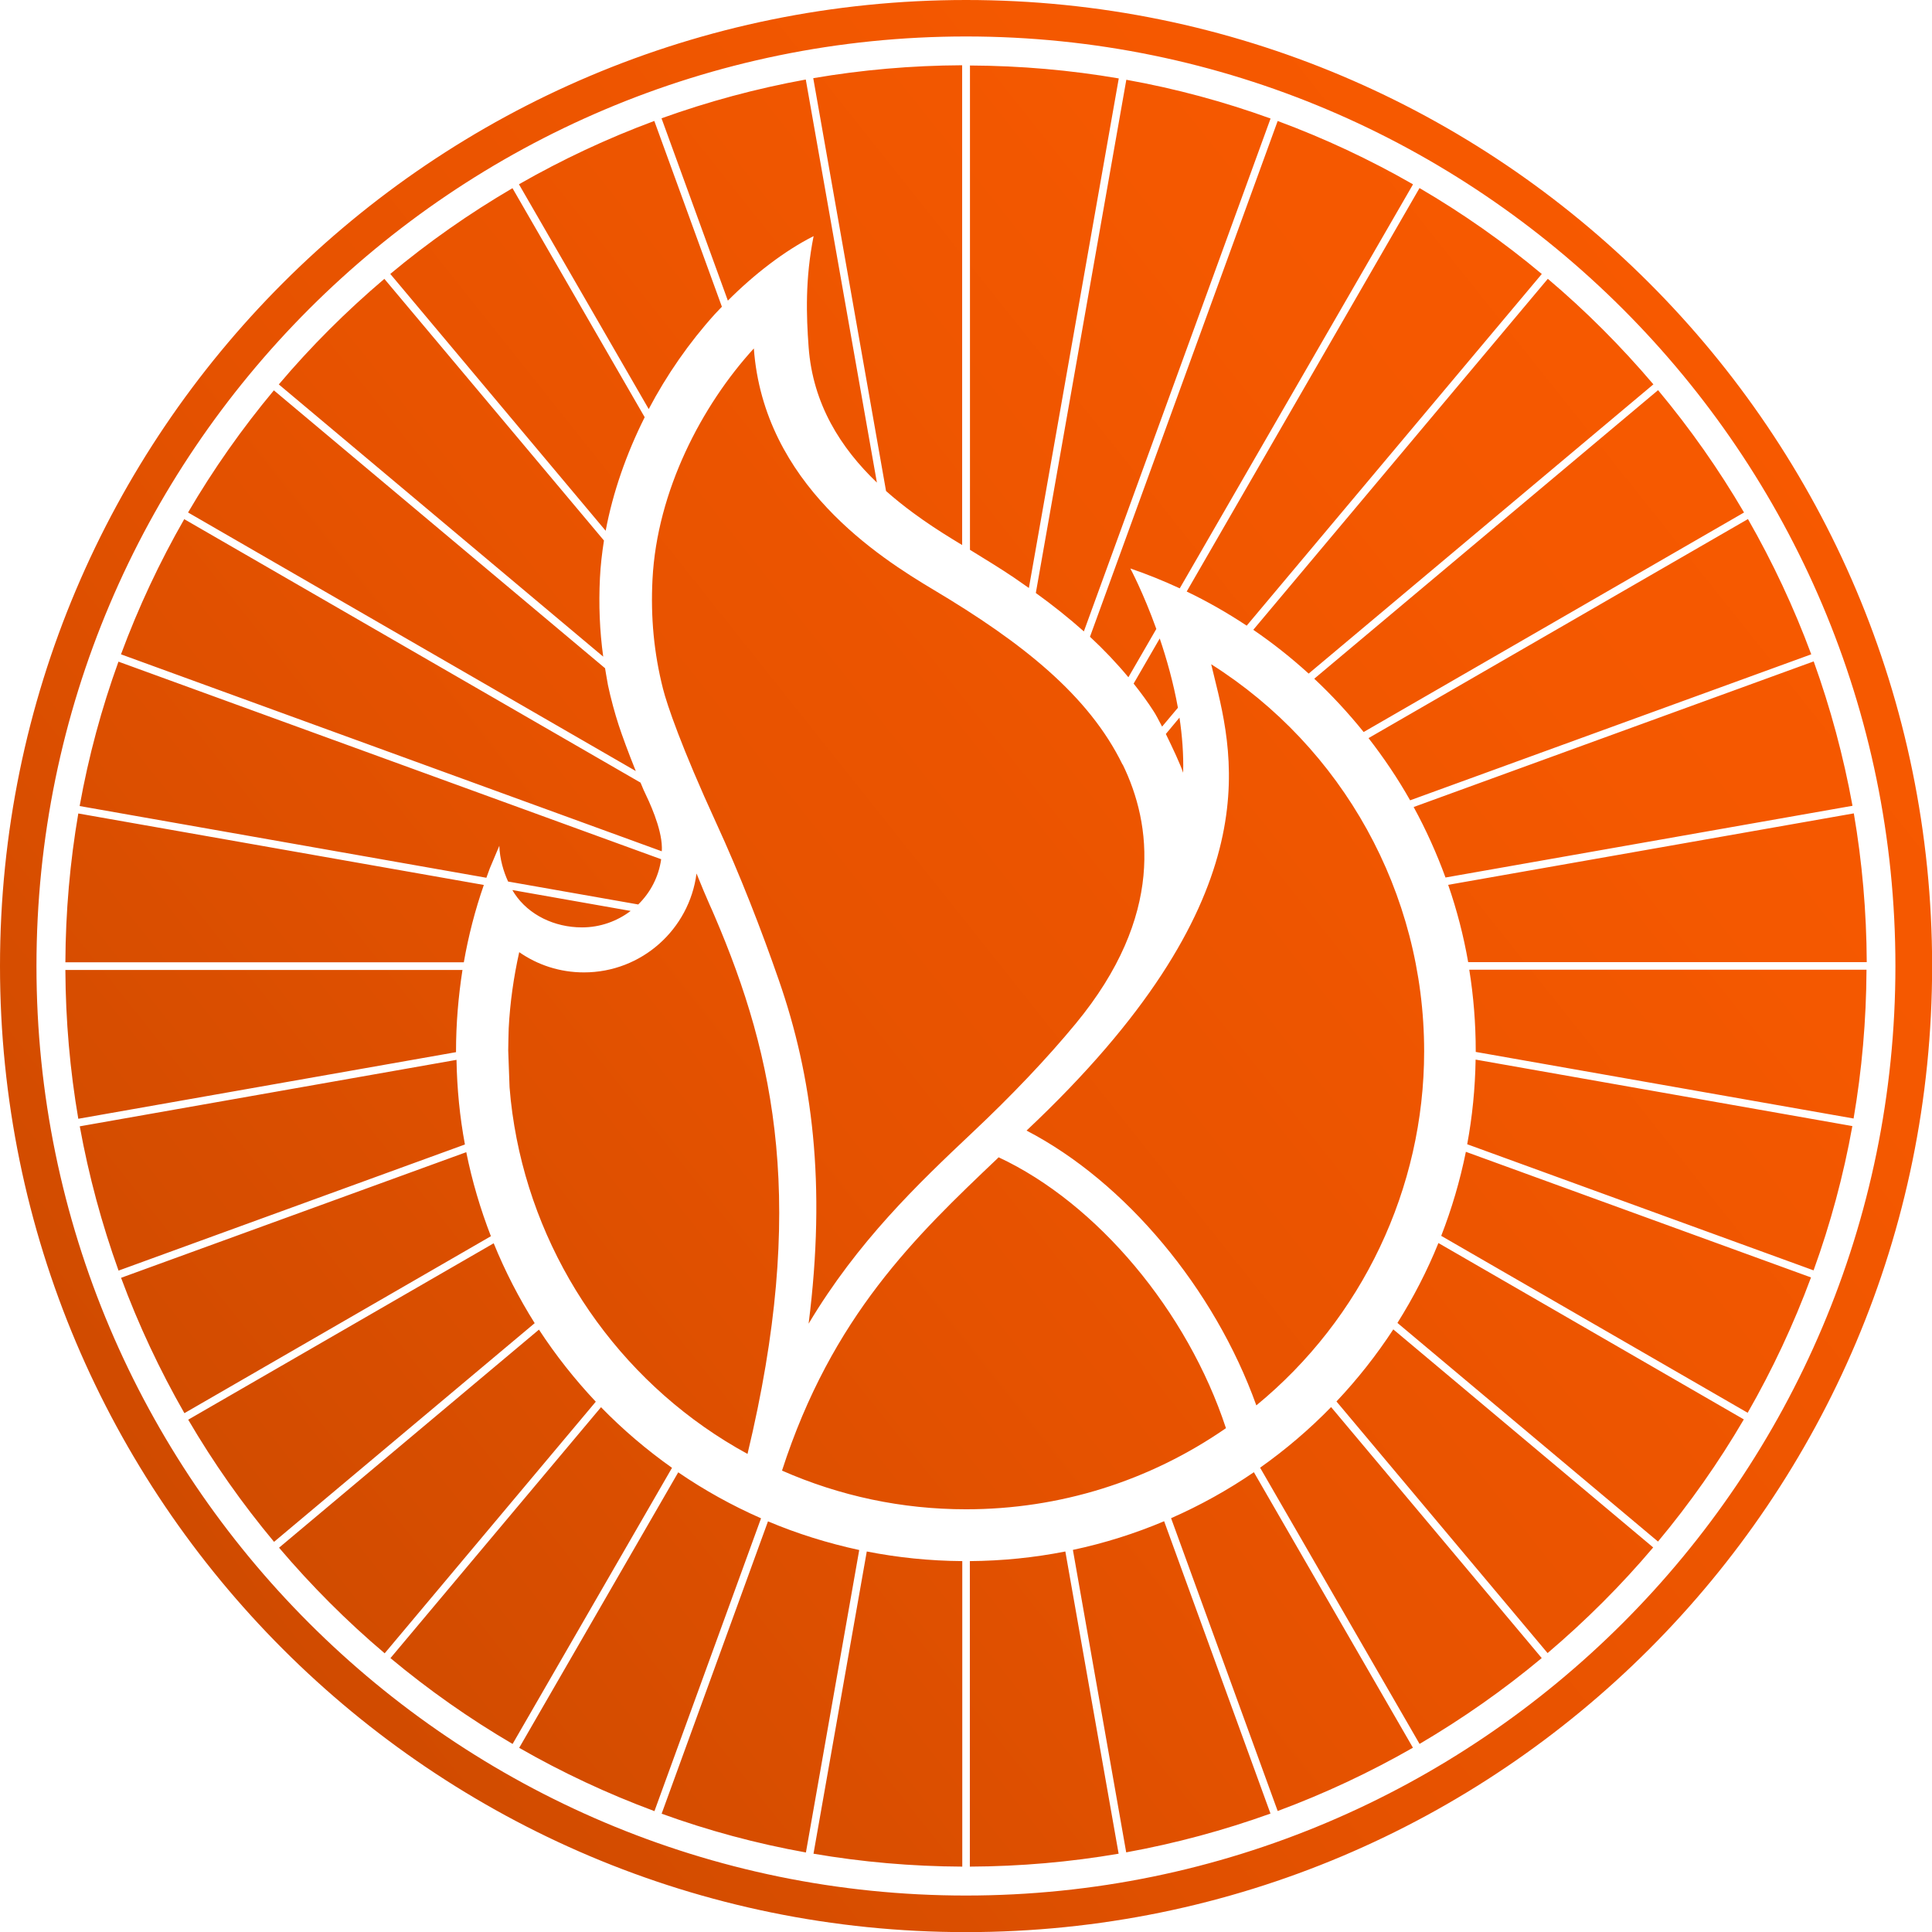<svg width="112" height="112" viewBox="0 0 112 112" fill="none" xmlns="http://www.w3.org/2000/svg">
<g clip-path="url(#clip0_612_464)">
<path fill-rule="evenodd" clip-rule="evenodd" d="M112.007 56.004C112.007 86.933 86.933 112.007 56.004 112.007C25.074 112.007 0 86.933 0 56.004C0 25.074 25.074 0 56.004 0C86.933 0 112.007 25.074 112.007 56.004ZM2.114 56.004C2.114 26.287 26.287 2.114 56.004 2.114C85.713 2.114 109.879 26.294 109.879 56.004C109.879 85.713 85.706 109.886 55.996 109.886C26.287 109.886 2.114 85.72 2.114 56.004ZM85.112 55.777H108.217C108.203 52.843 107.949 49.959 107.468 47.152L83.952 51.295C84.454 52.744 84.843 54.236 85.112 55.777ZM83.797 50.87L107.39 46.713V46.706C106.867 43.828 106.11 41.036 105.142 38.342L81.951 46.784C82.665 48.092 83.281 49.456 83.797 50.87ZM66.892 41.255C66.998 41.418 67.168 41.736 67.365 42.117V42.125L68.285 41.029C68.023 39.579 67.634 38.201 67.231 37.013L65.718 39.629C66.135 40.152 66.531 40.689 66.892 41.255ZM68.589 44.797C68.617 43.722 68.532 42.648 68.376 41.601L67.585 42.549C67.995 43.383 68.447 44.359 68.589 44.797ZM82.559 60.946C82.559 51.74 77.829 43.327 70.222 38.512H70.215C70.269 38.74 70.328 38.977 70.388 39.222C71.596 44.104 73.615 52.265 59.51 65.541C65.244 68.518 70.406 74.711 72.831 81.471C78.954 76.451 82.559 68.893 82.559 60.946ZM81.746 46.395L105 37.932C103.989 35.203 102.759 32.587 101.331 30.091L79.335 42.789C80.219 43.928 81.032 45.13 81.746 46.395ZM79.053 42.436L101.105 29.709L101.098 29.702C99.634 27.199 97.966 24.831 96.12 22.618L76.189 39.346C77.214 40.307 78.169 41.34 79.053 42.436ZM75.864 39.049L95.844 22.285H95.852C93.978 20.079 91.935 18.029 89.729 16.163L72.654 36.511C73.785 37.282 74.853 38.13 75.864 39.049ZM72.272 36.27L89.382 15.88H89.375C87.162 14.027 84.794 12.366 82.291 10.902L68.794 34.291C70.003 34.87 71.162 35.535 72.272 36.27ZM68.391 34.107L81.916 10.683H81.909C79.42 9.255 76.797 8.025 74.068 7.014L63.187 36.914C63.979 37.649 64.721 38.427 65.414 39.261L67.033 36.461C66.277 34.354 65.527 32.955 65.527 32.955C66.503 33.287 67.457 33.676 68.391 34.107ZM73.656 6.871L62.833 36.603C61.943 35.811 61.009 35.069 60.048 34.376L65.294 4.624C68.171 5.14 70.963 5.896 73.656 6.871ZM64.856 4.546C62.049 4.065 59.171 3.811 56.23 3.797V31.873C57.071 32.389 58.061 32.997 58.761 33.471C58.91 33.573 59.056 33.676 59.203 33.778C59.35 33.881 59.496 33.983 59.645 34.086L64.856 4.546ZM62.36 59.341C67.528 53.084 66.757 47.745 65.082 44.316L65.075 44.324C63.109 40.3 59.249 37.246 54.123 34.192C50.977 32.311 44.274 28.076 43.701 20.2C40.682 23.502 38.087 28.465 37.826 33.584C37.713 35.783 37.911 37.861 38.434 39.926C38.667 40.852 39.502 43.312 41.517 47.703C42.895 50.694 44.161 53.967 45.144 56.803C47.102 62.43 47.901 68.638 46.876 76.734C49.732 71.961 53.175 68.666 56.371 65.654C58.641 63.519 60.705 61.349 62.36 59.341ZM33.852 56.371C32.453 56.371 31.166 55.94 30.098 55.197V55.205C29.78 56.633 29.568 58.103 29.49 59.609C29.483 59.807 29.462 60.642 29.462 60.896C29.462 61.002 29.532 62.904 29.54 63.031C29.617 64.035 29.759 65.032 29.95 66.008C31.463 73.7 36.355 80.481 43.334 84.285C46.763 69.989 44.974 61.37 41.418 53.084C41.326 52.864 41.227 52.645 41.128 52.426L41.128 52.426C40.909 51.935 40.69 51.4 40.492 50.916C40.453 50.821 40.415 50.728 40.378 50.637C39.961 53.868 37.204 56.371 33.852 56.371ZM36.56 52.808L29.709 51.599H29.702C29.745 51.669 29.787 51.74 29.829 51.804C30.65 53.041 32.141 53.762 33.739 53.762C34.8 53.762 35.776 53.402 36.56 52.808ZM55.777 31.597V3.79L55.77 3.783C52.836 3.797 49.951 4.051 47.145 4.532L51.365 28.465C51.874 28.917 52.398 29.334 52.935 29.73C53.692 30.289 54.469 30.798 55.233 31.265C55.302 31.307 55.375 31.351 55.451 31.398C55.554 31.461 55.663 31.528 55.777 31.597ZM50.835 27.977L46.713 4.617V4.61C43.836 5.133 41.043 5.89 38.349 6.858L42.195 17.428C43.687 15.929 45.469 14.543 47.166 13.688C46.671 16.163 46.742 18.298 46.876 20.108C47.116 23.438 48.749 25.976 50.835 27.977ZM41.849 17.782L37.932 7.014H37.925C35.196 8.025 32.58 9.255 30.084 10.683L37.607 23.714C38.646 21.741 39.94 19.875 41.432 18.22C41.522 18.12 41.615 18.024 41.709 17.927C41.756 17.879 41.802 17.831 41.849 17.782ZM37.373 24.187L29.709 10.909C27.206 12.373 24.838 14.034 22.625 15.88L35.111 30.77C35.528 28.55 36.306 26.316 37.373 24.187ZM35.012 31.335L22.285 16.17V16.163C20.079 18.036 18.029 20.079 16.163 22.285L34.969 38.066C34.764 36.574 34.701 35.069 34.779 33.506C34.814 32.785 34.899 32.064 35.012 31.335ZM35.076 38.738L15.88 22.632V22.625C14.034 24.838 12.366 27.206 10.902 29.709L36.857 44.698C36.398 43.56 36.08 42.683 35.867 42.04C35.648 41.375 35.401 40.463 35.245 39.721C35.204 39.509 35.169 39.295 35.133 39.081C35.114 38.966 35.095 38.852 35.076 38.738ZM37.133 45.37L10.683 30.098V30.091C9.255 32.58 8.025 35.203 7.014 37.932L38.363 49.35C38.37 49.273 38.37 49.202 38.37 49.124C38.352 47.968 37.607 46.417 37.372 45.926C37.342 45.864 37.321 45.819 37.31 45.794C37.246 45.646 37.19 45.511 37.133 45.37ZM38.328 49.81L6.865 38.356V38.363C5.89 41.057 5.133 43.85 4.617 46.727L28.196 50.885C28.229 50.8 28.258 50.716 28.288 50.632C28.322 50.533 28.356 50.436 28.394 50.34C28.583 49.892 28.709 49.593 28.8 49.377C28.863 49.23 28.908 49.121 28.946 49.032C28.974 49.803 29.186 50.517 29.455 51.104L36.999 52.433C37.706 51.74 38.187 50.828 38.328 49.81ZM28.048 51.302L4.546 47.159H4.539C4.058 49.965 3.804 52.843 3.79 55.784H26.888C27.157 54.243 27.546 52.744 28.048 51.302ZM26.81 56.23H3.797H3.79C3.804 59.164 4.058 62.049 4.539 64.856L26.436 60.995V60.953C26.436 59.348 26.57 57.771 26.81 56.23ZM26.464 61.441L4.624 65.294C5.147 68.171 5.904 70.964 6.872 73.658L26.952 66.347C26.655 64.749 26.492 63.116 26.464 61.441ZM27.03 66.793L7.021 74.075V74.082C8.032 76.811 9.262 79.427 10.69 81.923L28.458 71.664C27.85 70.095 27.369 68.475 27.03 66.793ZM28.62 72.074L10.916 82.298H10.909C12.373 84.801 14.041 87.169 15.887 89.382L30.996 76.705C30.077 75.242 29.278 73.693 28.62 72.074ZM31.244 77.08L16.177 89.722C18.05 91.927 20.094 93.978 22.3 95.844L34.538 81.258C33.322 79.965 32.219 78.572 31.244 77.08ZM22.635 96.123C24.847 97.967 27.215 99.635 29.716 101.098L38.957 85.091C37.479 84.044 36.101 82.871 34.842 81.577L22.635 96.123ZM39.318 85.352L30.098 101.324C32.587 102.752 35.21 103.982 37.939 104.993L44.118 88.018C42.429 87.275 40.824 86.384 39.318 85.352ZM44.521 88.194L38.356 105.142C41.05 106.118 43.843 106.874 46.72 107.39L49.81 89.856C47.979 89.46 46.211 88.909 44.521 88.194ZM47.159 107.461C49.965 107.942 52.843 108.196 55.784 108.21V90.499C53.889 90.485 52.044 90.294 50.248 89.941L47.159 107.461ZM57.813 67.168C53.098 71.65 48.233 76.288 45.334 85.253C48.7 86.731 52.285 87.495 56.004 87.495C61.426 87.495 66.623 85.868 71.07 82.793C68.836 76.005 63.604 69.755 57.891 67.09C57.877 67.108 57.86 67.124 57.842 67.14C57.833 67.149 57.823 67.158 57.813 67.168ZM56.223 90.499V108.21C59.157 108.196 62.041 107.942 64.848 107.461L61.759 89.941C59.97 90.294 58.117 90.485 56.223 90.499ZM62.197 89.849L65.287 107.383C68.164 106.86 70.957 106.103 73.651 105.135L67.486 88.187C65.796 88.901 64.028 89.46 62.197 89.849ZM67.889 88.011L74.068 104.986C76.797 103.975 79.413 102.745 81.909 101.317L72.689 85.345C71.183 86.377 69.578 87.268 67.889 88.011ZM73.05 85.084L82.291 101.091V101.098C84.794 99.627 87.162 97.966 89.375 96.12L77.165 81.57C75.906 82.863 74.528 84.037 73.05 85.084ZM77.476 81.244L89.715 95.83C91.92 93.957 93.971 91.913 95.837 89.707L80.771 77.066C79.795 78.558 78.692 79.958 77.476 81.244ZM96.116 89.365L81.011 76.691C81.93 75.228 82.729 73.686 83.387 72.06L101.091 82.284C99.628 84.785 97.96 87.153 96.116 89.365ZM83.549 71.643L101.317 81.902V81.895C102.745 79.406 103.975 76.783 104.986 74.054L84.978 66.772C84.638 68.454 84.157 70.08 83.549 71.643ZM85.055 66.333L105.135 73.644C106.11 70.95 106.867 68.157 107.383 65.28L85.543 61.426C85.515 63.102 85.352 64.735 85.055 66.333ZM85.55 60.981L107.454 64.841C107.935 62.035 108.189 59.157 108.203 56.216H85.175C85.423 57.75 85.55 59.334 85.55 60.939V60.981Z" fill="url(#paint0_linear_612_464)"/>
</g>
<defs>
<linearGradient id="paint0_linear_612_464" x1="-26.931" y1="121.969" x2="116.956" y2="7.516" gradientUnits="userSpaceOnUse">
<stop stop-color="#B44100"/>
<stop offset="0.24" stop-color="#CD4A00"/>
<stop offset="0.52" stop-color="#E65200"/>
<stop offset="0.78" stop-color="#F45800"/>
<stop offset="1" stop-color="#FA5A00"/>
</linearGradient>
<clipPath id="clip0_612_464">
<rect width="112" height="112" fill="white"/>
</clipPath>
</defs>
</svg>
